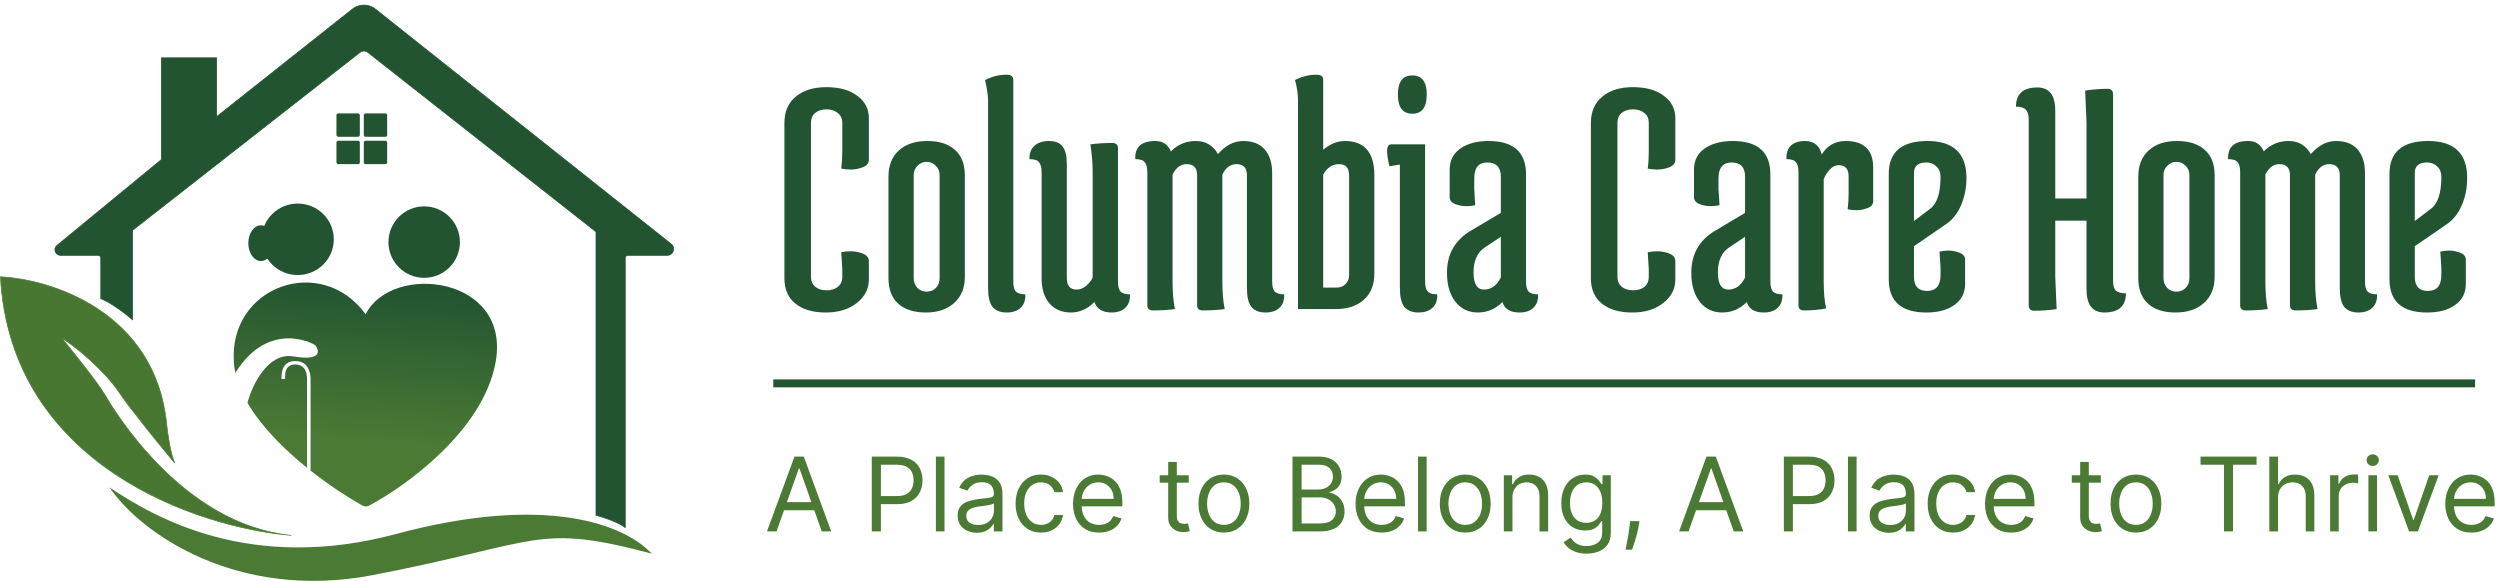 <svg width="241" height="56" viewBox="0 0 24095 5599" fill="none" xmlns="http://www.w3.org/2000/svg">
<path d="M8374 2694C8374 2785 8335 2860 8257 2921C8181 2981 8082 3012 7959 3012C7836 3012 7738 2984 7667 2927C7596 2871 7560 2789 7560 2681V1184C7560 1076 7597 991 7670 931C7744 870 7842 840 7965 840C8091 840 8190 868 8263 924C8337 978 8374 1050 8374 1138V1540C8374 1579 8345 1606 8289 1621C8259 1630 8229 1634 8199 1634C8168 1634 8138 1631 8108 1625C8114 1573 8118 1518 8118 1459V1184C8118 1143 8103 1111 8075 1090C8047 1066 8011 1054 7965 1054C7920 1054 7883 1066 7855 1090C7829 1111 7816 1143 7816 1184V2668C7816 2707 7829 2738 7855 2762C7883 2786 7920 2798 7965 2798C8011 2798 8047 2787 8075 2765C8103 2742 8118 2709 8118 2668V2597L8108 2431C8138 2425 8168 2422 8199 2422C8229 2422 8259 2426 8289 2435C8345 2450 8374 2477 8374 2516V2694ZM8563 2681V1702C8563 1594 8597 1510 8664 1449C8731 1389 8822 1359 8936 1359C9051 1359 9139 1387 9202 1443C9267 1499 9299 1581 9299 1689V2668C9299 2776 9264 2860 9195 2921C9128 2981 9038 3012 8923 3012C8809 3012 8720 2984 8657 2927C8595 2871 8563 2789 8563 2681ZM8806 1689V2681C8806 2718 8818 2749 8842 2775C8866 2799 8895 2811 8930 2811C8966 2811 8997 2799 9020 2775C9044 2749 9056 2718 9056 2681V1689C9056 1653 9044 1622 9020 1599C8997 1573 8966 1560 8930 1560C8895 1560 8866 1573 8842 1599C8818 1622 8806 1653 8806 1689ZM9523 970C9523 920 9513 854 9494 772C9558 738 9627 720 9701 720C9744 720 9766 736 9766 769V2710C9766 2756 9773 2788 9788 2807C9806 2827 9837 2837 9882 2837C9885 2893 9869 2936 9837 2966C9807 2996 9761 3012 9701 3012C9640 3012 9595 2993 9565 2957C9537 2920 9523 2859 9523 2775V970ZM10531 1657C10531 1575 10524 1486 10509 1391C10574 1383 10644 1378 10719 1378C10756 1378 10775 1394 10775 1427V2710C10775 2756 10782 2788 10797 2807C10815 2827 10846 2837 10891 2837C10893 2893 10878 2936 10846 2966C10816 2996 10771 3012 10713 3012C10627 3012 10571 2978 10548 2911C10481 2978 10405 3012 10321 3012C10237 3012 10168 2984 10117 2927C10065 2869 10039 2787 10039 2681V1660C10039 1615 10030 1582 10013 1563C9998 1543 9968 1534 9922 1534C9920 1480 9935 1438 9968 1407C10002 1375 10050 1359 10110 1359C10171 1359 10214 1376 10240 1411C10268 1445 10282 1502 10282 1582V2678C10282 2753 10313 2791 10376 2791C10408 2791 10439 2779 10467 2756C10497 2730 10519 2703 10531 2675V1657ZM11301 2713C11301 2819 11309 2908 11324 2979C11259 2988 11189 2992 11113 2992C11077 2992 11058 2976 11058 2944V1660C11058 1615 11050 1582 11032 1563C11017 1543 10987 1534 10942 1534C10939 1478 10953 1434 10984 1404C11016 1374 11067 1359 11136 1359C11207 1359 11257 1392 11285 1459C11352 1392 11432 1359 11525 1359C11620 1359 11691 1401 11739 1485C11812 1401 11893 1359 11982 1359C12073 1359 12142 1386 12189 1440C12237 1494 12261 1570 12261 1670V2710C12261 2756 12268 2788 12283 2807C12301 2827 12332 2837 12377 2837C12379 2893 12364 2936 12332 2966C12302 2996 12256 3012 12196 3012C12135 3012 12090 2993 12060 2957C12032 2920 12018 2859 12018 2775V1689C12018 1618 11984 1582 11917 1582C11859 1582 11813 1616 11781 1683V2713C11781 2819 11789 2908 11804 2979C11739 2988 11669 2992 11593 2992C11556 2992 11538 2976 11538 2944V1689C11538 1618 11504 1582 11437 1582C11379 1582 11334 1616 11301 1683V2713ZM12510 970C12510 905 12501 839 12481 772C12546 738 12615 720 12689 720C12732 720 12753 736 12753 769V1443C12820 1387 12890 1359 12961 1359C13151 1359 13246 1469 13246 1689V2636C13246 2744 13213 2828 13146 2888C13079 2949 12988 2979 12873 2979H12510V970ZM12753 2772H12880C12917 2772 12946 2761 12967 2739C12991 2716 13003 2685 13003 2649V1693C13003 1619 12971 1582 12906 1582C12841 1582 12790 1616 12753 1683V2772ZM13612 1096C13519 1096 13473 1035 13473 911C13473 788 13519 727 13612 727C13705 727 13751 788 13751 911C13751 1035 13705 1096 13612 1096ZM13411 1391H13735V2710C13735 2756 13743 2788 13758 2807C13775 2827 13807 2837 13852 2837C13854 2893 13839 2936 13807 2966C13776 2996 13731 3012 13670 3012C13610 3012 13565 2993 13534 2957C13506 2920 13492 2859 13492 2775V1586L13392 1602C13377 1546 13369 1497 13369 1456C13369 1413 13383 1391 13411 1391ZM14309 2386C14238 2434 14202 2514 14202 2626C14202 2736 14236 2791 14303 2791C14372 2791 14426 2752 14465 2675V2282L14309 2386ZM14345 1359C14587 1359 14708 1466 14708 1680V2710C14708 2756 14715 2788 14730 2807C14748 2827 14779 2837 14824 2837C14827 2893 14811 2936 14779 2966C14749 2996 14705 3012 14646 3012C14555 3012 14500 2978 14481 2911C14414 2978 14335 3012 14244 3012C14154 3012 14081 2977 14027 2908C13973 2839 13946 2746 13946 2629C13946 2452 14021 2318 14170 2227L14465 2052V1702C14465 1612 14421 1566 14335 1566C14251 1566 14209 1617 14209 1718V1825L14218 1978C14190 1984 14161 1987 14131 1987C14103 1987 14076 1983 14050 1975C13998 1962 13972 1937 13972 1900V1634C13972 1548 14006 1481 14073 1433C14142 1384 14232 1359 14345 1359ZM16147 2694C16147 2785 16108 2860 16030 2921C15954 2981 15855 3012 15732 3012C15609 3012 15512 2984 15440 2927C15369 2871 15333 2789 15333 2681V1184C15333 1076 15370 991 15444 931C15517 870 15615 840 15738 840C15864 840 15963 868 16037 924C16110 978 16147 1050 16147 1138V1540C16147 1579 16119 1606 16063 1621C16032 1630 16002 1634 15972 1634C15942 1634 15911 1631 15881 1625C15888 1573 15891 1518 15891 1459V1184C15891 1143 15877 1111 15849 1090C15821 1066 15784 1054 15738 1054C15693 1054 15656 1066 15628 1090C15602 1111 15589 1143 15589 1184V2668C15589 2707 15602 2738 15628 2762C15656 2786 15693 2798 15738 2798C15784 2798 15821 2787 15849 2765C15877 2742 15891 2709 15891 2668V2597L15881 2431C15911 2425 15942 2422 15972 2422C16002 2422 16032 2426 16063 2435C16119 2450 16147 2477 16147 2516V2694ZM16664 2386C16593 2434 16557 2514 16557 2626C16557 2736 16590 2791 16657 2791C16727 2791 16781 2752 16819 2675V2282L16664 2386ZM16700 1359C16942 1359 17063 1466 17063 1680V2710C17063 2756 17070 2788 17085 2807C17102 2827 17134 2837 17179 2837C17181 2893 17166 2936 17134 2966C17104 2996 17059 3012 17001 3012C16910 3012 16855 2978 16836 2911C16769 2978 16690 3012 16599 3012C16508 3012 16436 2977 16382 2908C16328 2839 16301 2746 16301 2629C16301 2452 16375 2318 16525 2227L16819 2052V1702C16819 1612 16776 1566 16690 1566C16606 1566 16563 1617 16563 1718V1825L16573 1978C16545 1984 16516 1987 16486 1987C16458 1987 16431 1983 16405 1975C16353 1962 16327 1937 16327 1900V1634C16327 1548 16360 1481 16427 1433C16496 1384 16587 1359 16700 1359ZM17577 2713C17577 2817 17585 2904 17600 2973C17535 2986 17465 2992 17390 2992C17353 2992 17334 2976 17334 2944V1660C17334 1615 17326 1582 17308 1563C17293 1543 17263 1534 17218 1534C17216 1478 17230 1434 17260 1404C17292 1374 17338 1359 17396 1359C17482 1359 17536 1402 17558 1488C17612 1402 17689 1359 17788 1359C17965 1359 18054 1444 18054 1615V1939C18054 1976 18028 2000 17976 2013C17950 2022 17922 2026 17892 2026C17864 2026 17836 2023 17808 2017C17814 1969 17817 1918 17817 1864V1699C17817 1628 17785 1592 17720 1592C17690 1592 17662 1606 17636 1634C17610 1662 17590 1694 17577 1728V2713ZM18703 1706C18703 1662 18690 1629 18664 1605C18638 1579 18606 1566 18567 1566C18487 1566 18447 1600 18447 1667V2130L18602 2013C18669 1964 18703 1861 18703 1706ZM18204 2691V1676C18204 1465 18328 1359 18577 1359C18827 1359 18953 1478 18953 1715C18953 1810 18935 1898 18901 1978C18866 2058 18819 2118 18758 2159L18447 2373V2668C18447 2759 18489 2804 18573 2804C18660 2804 18703 2753 18703 2652V2577L18693 2425C18721 2419 18749 2415 18778 2415C18808 2415 18836 2420 18862 2428C18914 2441 18940 2466 18940 2503V2736C18940 2823 18905 2891 18836 2940C18769 2988 18679 3012 18567 3012C18325 3012 18204 2905 18204 2691ZM19553 2940V1151C19553 1106 19543 1075 19524 1057C19507 1038 19475 1028 19430 1028C19430 905 19499 843 19637 843C19752 843 19809 918 19809 1067V1913H20110V1177L20097 873C20171 862 20243 856 20315 856C20349 856 20366 875 20366 911V2704C20366 2749 20375 2782 20392 2801C20412 2818 20444 2827 20490 2827C20490 2950 20420 3012 20282 3012C20168 3012 20110 2937 20110 2788V2127H19809V2675L19822 2979C19749 2990 19676 2995 19605 2995C19570 2995 19553 2977 19553 2940ZM20609 2681V1702C20609 1594 20643 1510 20710 1449C20777 1389 20867 1359 20982 1359C21096 1359 21185 1387 21248 1443C21313 1499 21345 1581 21345 1689V2668C21345 2776 21310 2860 21241 2921C21174 2981 21083 3012 20969 3012C20854 3012 20766 2984 20703 2927C20641 2871 20609 2789 20609 2681ZM20852 1689V2681C20852 2718 20864 2749 20888 2775C20912 2799 20941 2811 20975 2811C21012 2811 21042 2799 21066 2775C21090 2749 21102 2718 21102 2681V1689C21102 1653 21090 1622 21066 1599C21042 1573 21012 1560 20975 1560C20941 1560 20912 1573 20888 1599C20864 1622 20852 1653 20852 1689ZM21834 2713C21834 2819 21842 2908 21857 2979C21792 2988 21722 2992 21646 2992C21610 2992 21591 2976 21591 2944V1660C21591 1615 21583 1582 21565 1563C21550 1543 21520 1534 21475 1534C21472 1478 21487 1434 21517 1404C21549 1374 21600 1359 21669 1359C21740 1359 21790 1392 21818 1459C21885 1392 21965 1359 22058 1359C22153 1359 22224 1401 22272 1485C22345 1401 22426 1359 22515 1359C22606 1359 22675 1386 22722 1440C22770 1494 22794 1570 22794 1670V2710C22794 2756 22801 2788 22816 2807C22834 2827 22865 2837 22910 2837C22913 2893 22897 2936 22865 2966C22835 2996 22789 3012 22729 3012C22668 3012 22623 2993 22593 2957C22565 2920 22551 2859 22551 2775V1689C22551 1618 22517 1582 22450 1582C22392 1582 22346 1616 22314 1683V2713C22314 2819 22322 2908 22337 2979C22272 2988 22202 2992 22126 2992C22089 2992 22071 2976 22071 2944V1689C22071 1618 22037 1582 21970 1582C21912 1582 21867 1616 21834 1683V2713ZM23530 1706C23530 1662 23517 1629 23491 1605C23465 1579 23432 1566 23393 1566C23313 1566 23274 1600 23274 1667V2130L23429 2013C23496 1964 23530 1861 23530 1706ZM23030 2691V1676C23030 1465 23155 1359 23403 1359C23654 1359 23779 1478 23779 1715C23779 1810 23762 1898 23727 1978C23693 2058 23645 2118 23585 2159L23274 2373V2668C23274 2759 23316 2804 23400 2804C23486 2804 23530 2753 23530 2652V2577L23520 2425C23548 2419 23576 2415 23604 2415C23634 2415 23662 2420 23688 2428C23740 2441 23766 2466 23766 2503V2736C23766 2823 23732 2891 23662 2940C23595 2988 23506 3012 23393 3012C23151 3012 23030 2905 23030 2691Z" fill="#225431"/>
<rect x="7453" y="3656.78" width="16402.4" height="76.557" fill="#225431"/>
<path d="M7484 5122H7392L7657 4401H7747L8011 5122H7920L7705 4515H7699L7484 5122ZM7517 4840H7886V4918H7517V4840ZM8402 5122V4401H8646C8702 4401 8748 4412 8784 4432C8821 4452 8847 4479 8865 4514C8882 4548 8891 4587 8891 4629C8891 4672 8882 4710 8865 4745C8847 4780 8821 4807 8785 4828C8749 4849 8703 4859 8647 4859H8473V4781H8644C8683 4781 8714 4775 8738 4761C8761 4748 8778 4730 8789 4707C8799 4684 8805 4658 8805 4629C8805 4600 8799 4575 8789 4552C8778 4529 8761 4511 8737 4498C8714 4485 8682 4479 8643 4479H8490V5122H8402ZM9103 4401V5122H9020V4401H9103ZM9414 5135C9380 5135 9349 5128 9321 5115C9293 5102 9271 5083 9254 5059C9238 5034 9230 5004 9230 4969C9230 4938 9236 4912 9248 4893C9260 4874 9277 4859 9297 4847C9317 4836 9340 4828 9365 4823C9389 4817 9414 4813 9439 4809C9472 4805 9499 4802 9519 4800C9540 4798 9555 4794 9564 4788C9574 4783 9579 4774 9579 4760V4757C9579 4723 9569 4696 9550 4676C9532 4657 9503 4648 9465 4648C9425 4648 9394 4656 9372 4674C9349 4691 9333 4710 9324 4729L9245 4701C9259 4668 9278 4643 9302 4624C9325 4606 9351 4593 9379 4586C9407 4578 9435 4574 9462 4574C9479 4574 9499 4577 9522 4581C9545 4585 9566 4593 9588 4606C9609 4618 9627 4638 9641 4663C9655 4689 9662 4723 9662 4766V5122H9579V5049H9575C9569 5060 9560 5073 9546 5086C9533 5100 9516 5111 9494 5121C9472 5130 9446 5135 9414 5135ZM9427 5060C9460 5060 9487 5054 9510 5041C9533 5028 9550 5011 9561 4991C9573 4970 9579 4949 9579 4926V4850C9575 4855 9568 4858 9556 4862C9544 4865 9530 4868 9515 4871C9499 4873 9485 4875 9470 4877C9456 4879 9444 4880 9435 4881C9414 4884 9393 4889 9375 4895C9356 4901 9341 4910 9330 4923C9318 4935 9313 4952 9313 4973C9313 5002 9323 5023 9345 5038C9366 5053 9394 5060 9427 5060ZM10033 5133C9982 5133 9939 5121 9902 5097C9865 5073 9837 5040 9818 4998C9798 4956 9788 4908 9788 4855C9788 4800 9798 4751 9818 4709C9839 4667 9867 4634 9903 4610C9940 4586 9983 4574 10032 4574C10070 4574 10104 4581 10134 4596C10165 4610 10190 4629 10209 4655C10229 4680 10241 4710 10245 4743H10162C10156 4719 10142 4697 10120 4678C10099 4659 10070 4649 10033 4649C10001 4649 9972 4657 9948 4674C9924 4691 9905 4715 9891 4745C9878 4775 9871 4811 9871 4852C9871 4893 9878 4930 9891 4961C9904 4992 9923 5016 9947 5033C9971 5050 10000 5059 10033 5059C10055 5059 10074 5055 10092 5047C10109 5040 10124 5029 10136 5015C10149 5001 10157 4984 10162 4964H10245C10241 4996 10229 5025 10211 5051C10192 5076 10168 5096 10138 5111C10108 5126 10073 5133 10033 5133ZM10593 5133C10541 5133 10496 5122 10459 5099C10421 5075 10392 5043 10372 5002C10352 4960 10342 4911 10342 4856C10342 4801 10352 4752 10372 4710C10392 4667 10421 4634 10457 4610C10494 4586 10536 4574 10585 4574C10613 4574 10641 4579 10668 4589C10696 4598 10721 4613 10743 4634C10766 4655 10784 4683 10797 4717C10811 4752 10817 4794 10817 4845V4880H10401V4808H10733C10733 4778 10727 4750 10715 4726C10703 4703 10685 4684 10663 4670C10641 4656 10615 4649 10585 4649C10552 4649 10523 4657 10499 4674C10475 4690 10457 4711 10444 4737C10431 4763 10425 4791 10425 4821V4869C10425 4909 10432 4944 10446 4972C10460 5001 10480 5022 10505 5037C10530 5051 10560 5059 10593 5059C10615 5059 10635 5056 10653 5049C10670 5043 10686 5034 10699 5021C10712 5009 10722 4993 10729 4974L10809 4997C10800 5024 10786 5048 10766 5068C10746 5089 10722 5105 10692 5116C10663 5128 10630 5133 10593 5133ZM11457 4581V4652H11177V4581H11457ZM11259 4452H11342V4967C11342 4991 11345 5008 11352 5020C11359 5031 11368 5039 11379 5043C11390 5047 11401 5049 11414 5049C11423 5049 11430 5048 11436 5047C11442 5046 11447 5045 11450 5045L11467 5119C11461 5121 11454 5123 11444 5125C11433 5128 11421 5129 11405 5129C11382 5129 11359 5124 11336 5114C11314 5104 11295 5088 11281 5068C11266 5047 11259 5021 11259 4990V4452ZM11796 5133C11747 5133 11704 5122 11667 5098C11631 5075 11602 5043 11582 5001C11561 4959 11551 4910 11551 4855C11551 4798 11561 4749 11582 4707C11602 4665 11631 4633 11667 4609C11704 4586 11747 4574 11796 4574C11845 4574 11887 4586 11924 4609C11961 4633 11989 4665 12010 4707C12030 4749 12041 4798 12041 4855C12041 4910 12030 4959 12010 5001C11989 5043 11961 5075 11924 5098C11887 5122 11845 5133 11796 5133ZM11796 5059C11833 5059 11863 5049 11887 5030C11911 5011 11929 4986 11941 4955C11952 4924 11958 4891 11958 4855C11958 4818 11952 4785 11941 4754C11929 4722 11911 4697 11887 4678C11863 4659 11833 4649 11796 4649C11759 4649 11728 4659 11704 4678C11681 4697 11663 4722 11651 4754C11640 4785 11634 4818 11634 4855C11634 4891 11640 4924 11651 4955C11663 4986 11681 5011 11704 5030C11728 5049 11759 5059 11796 5059ZM12457 5122V4401H12709C12760 4401 12801 4410 12834 4427C12866 4445 12890 4468 12906 4497C12922 4526 12930 4558 12930 4593C12930 4624 12925 4649 12914 4669C12903 4690 12889 4706 12871 4717C12853 4729 12834 4738 12814 4743V4750C12836 4752 12858 4760 12880 4774C12902 4788 12921 4808 12936 4834C12951 4860 12959 4893 12959 4931C12959 4967 12950 4999 12934 5028C12917 5057 12892 5080 12856 5097C12821 5113 12775 5122 12718 5122H12457ZM12545 5045H12718C12775 5045 12815 5034 12839 5011C12863 4989 12875 4962 12875 4931C12875 4906 12869 4884 12857 4863C12844 4842 12827 4825 12804 4813C12781 4800 12754 4794 12722 4794H12545V5045ZM12545 4718H12707C12733 4718 12757 4713 12778 4703C12799 4692 12816 4678 12828 4659C12841 4640 12847 4618 12847 4593C12847 4561 12836 4534 12814 4512C12792 4490 12757 4479 12709 4479H12545V4718ZM13317 5133C13265 5133 13220 5122 13182 5099C13145 5075 13116 5043 13096 5002C13075 4960 13065 4911 13065 4856C13065 4801 13075 4752 13096 4710C13116 4667 13144 4634 13181 4610C13217 4586 13260 4574 13309 4574C13337 4574 13365 4579 13392 4589C13420 4598 13445 4613 13467 4634C13490 4655 13508 4683 13521 4717C13534 4752 13541 4794 13541 4845V4880H13124V4808H13457C13457 4778 13450 4750 13438 4726C13426 4703 13409 4684 13387 4670C13365 4656 13339 4649 13309 4649C13276 4649 13247 4657 13223 4674C13199 4690 13181 4711 13168 4737C13155 4763 13148 4791 13148 4821V4869C13148 4909 13155 4944 13169 4972C13184 5001 13204 5022 13229 5037C13254 5051 13284 5059 13317 5059C13339 5059 13359 5056 13376 5049C13394 5043 13410 5034 13422 5021C13435 5009 13445 4993 13452 4974L13533 4997C13524 5024 13510 5048 13490 5068C13470 5089 13445 5105 13416 5116C13387 5128 13354 5133 13317 5133ZM13750 4401V5122H13667V4401H13750ZM14122 5133C14073 5133 14030 5122 13994 5098C13957 5075 13928 5043 13908 5001C13887 4959 13877 4910 13877 4855C13877 4798 13887 4749 13908 4707C13928 4665 13957 4633 13994 4609C14030 4586 14073 4574 14122 4574C14171 4574 14213 4586 14250 4609C14287 4633 14316 4665 14336 4707C14357 4749 14367 4798 14367 4855C14367 4910 14357 4959 14336 5001C14316 5043 14287 5075 14250 5098C14213 5122 14171 5133 14122 5133ZM14122 5059C14159 5059 14190 5049 14213 5030C14237 5011 14255 4986 14267 4955C14278 4924 14284 4891 14284 4855C14284 4818 14278 4785 14267 4754C14255 4722 14237 4697 14213 4678C14190 4659 14159 4649 14122 4649C14085 4649 14054 4659 14031 4678C14007 4697 13989 4722 13977 4754C13966 4785 13960 4818 13960 4855C13960 4891 13966 4924 13977 4955C13989 4986 14007 5011 14031 5030C14054 5049 14085 5059 14122 5059ZM14577 4797V5122H14494V4581H14574V4666H14581C14594 4638 14613 4616 14639 4600C14664 4583 14698 4574 14739 4574C14775 4574 14807 4582 14835 4597C14862 4612 14883 4634 14899 4665C14914 4695 14921 4733 14921 4779V5122H14838V4784C14838 4742 14827 4709 14805 4685C14783 4661 14753 4649 14715 4649C14688 4649 14664 4655 14644 4666C14623 4678 14607 4695 14595 4717C14583 4739 14577 4765 14577 4797ZM15291 5336C15251 5336 15217 5331 15188 5320C15159 5310 15135 5297 15116 5280C15097 5264 15082 5246 15070 5227L15137 5181C15144 5191 15154 5202 15165 5215C15177 5228 15192 5239 15212 5248C15232 5258 15259 5263 15291 5263C15335 5263 15371 5252 15399 5231C15428 5210 15442 5177 15442 5132V5022H15435C15429 5032 15420 5044 15409 5059C15398 5073 15382 5086 15361 5097C15340 5108 15312 5113 15277 5113C15234 5113 15194 5103 15160 5083C15125 5062 15098 5032 15078 4992C15058 4953 15048 4905 15048 4849C15048 4794 15058 4745 15077 4704C15097 4663 15124 4631 15158 4609C15193 4586 15233 4574 15279 4574C15314 4574 15342 4580 15362 4592C15383 4604 15399 4617 15410 4631C15422 4646 15430 4658 15436 4667H15445V4581H15525V5137C15525 5184 15514 5222 15493 5251C15472 5280 15444 5301 15409 5315C15374 5329 15335 5336 15291 5336ZM15289 5039C15322 5039 15350 5031 15373 5016C15396 5001 15413 4979 15425 4950C15437 4922 15443 4887 15443 4847C15443 4809 15438 4774 15426 4744C15414 4715 15397 4691 15374 4674C15351 4657 15322 4649 15289 4649C15253 4649 15224 4658 15201 4676C15177 4694 15160 4718 15148 4748C15137 4778 15131 4811 15131 4847C15131 4885 15137 4918 15149 4947C15160 4976 15178 4998 15201 5015C15225 5031 15254 5039 15289 5039ZM15801 5023L15795 5061C15791 5088 15785 5117 15777 5147C15769 5178 15761 5206 15752 5233C15743 5260 15736 5282 15730 5298H15667C15670 5283 15674 5263 15679 5238C15684 5214 15689 5186 15694 5156C15699 5125 15703 5094 15707 5063L15711 5023H15801ZM16274 5122H16183L16447 4401H16537L16802 5122H16710L16495 4515H16490L16274 5122ZM16308 4840H16677V4918H16308V4840ZM17193 5122V4401H17436C17493 4401 17539 4412 17575 4432C17611 4452 17638 4479 17655 4514C17673 4548 17681 4587 17681 4629C17681 4672 17673 4710 17655 4745C17638 4780 17612 4807 17576 4828C17540 4849 17494 4859 17438 4859H17263V4781H17435C17474 4781 17505 4775 17528 4761C17552 4748 17569 4730 17579 4707C17590 4684 17595 4658 17595 4629C17595 4600 17590 4575 17579 4552C17569 4529 17552 4511 17528 4498C17504 4485 17473 4479 17434 4479H17280V5122H17193ZM17894 4401V5122H17811V4401H17894ZM18205 5135C18170 5135 18139 5128 18111 5115C18084 5102 18061 5083 18045 5059C18029 5034 18020 5004 18020 4969C18020 4938 18026 4912 18039 4893C18051 4874 18067 4859 18088 4847C18108 4836 18130 4828 18155 4823C18180 4817 18205 4813 18230 4809C18263 4805 18289 4802 18310 4800C18331 4798 18346 4794 18355 4788C18365 4783 18369 4774 18369 4760V4757C18369 4723 18360 4696 18341 4676C18322 4657 18294 4648 18255 4648C18216 4648 18185 4656 18162 4674C18140 4691 18124 4710 18115 4729L18036 4701C18050 4668 18069 4643 18092 4624C18116 4606 18142 4593 18170 4586C18198 4578 18225 4574 18253 4574C18270 4574 18290 4577 18312 4581C18335 4585 18357 4593 18378 4606C18400 4618 18417 4638 18431 4663C18445 4689 18452 4723 18452 4766V5122H18369V5049H18365C18360 5060 18350 5073 18337 5086C18324 5100 18306 5111 18285 5121C18263 5130 18236 5135 18205 5135ZM18217 5060C18250 5060 18278 5054 18300 5041C18323 5028 18340 5011 18352 4991C18363 4970 18369 4949 18369 4926V4850C18366 4855 18358 4858 18346 4862C18334 4865 18321 4868 18305 4871C18290 4873 18275 4875 18261 4877C18246 4879 18235 4880 18226 4881C18204 4884 18184 4889 18165 4895C18147 4901 18132 4910 18120 4923C18109 4935 18103 4952 18103 4973C18103 5002 18114 5023 18135 5038C18157 5053 18184 5060 18217 5060ZM18824 5133C18773 5133 18729 5121 18693 5097C18656 5073 18628 5040 18608 4998C18588 4956 18579 4908 18579 4855C18579 4800 18589 4751 18609 4709C18629 4667 18658 4634 18694 4610C18731 4586 18773 4574 18822 4574C18860 4574 18894 4581 18925 4596C18955 4610 18980 4629 19000 4655C19019 4680 19031 4710 19036 4743H18953C18947 4719 18933 4697 18911 4678C18889 4659 18860 4649 18824 4649C18791 4649 18763 4657 18738 4674C18714 4691 18695 4715 18682 4745C18668 4775 18662 4811 18662 4852C18662 4893 18668 4930 18681 4961C18695 4992 18713 5016 18738 5033C18762 5050 18791 5059 18824 5059C18845 5059 18865 5055 18882 5047C18900 5040 18915 5029 18927 5015C18939 5001 18948 4984 18953 4964H19036C19031 4996 19020 5025 19001 5051C18983 5076 18959 5096 18928 5111C18898 5126 18863 5133 18824 5133ZM19384 5133C19332 5133 19287 5122 19249 5099C19212 5075 19183 5043 19162 5002C19142 4960 19132 4911 19132 4856C19132 4801 19142 4752 19162 4710C19183 4667 19211 4634 19247 4610C19284 4586 19327 4574 19376 4574C19404 4574 19432 4579 19459 4589C19486 4598 19511 4613 19534 4634C19556 4655 19574 4683 19588 4717C19601 4752 19608 4794 19608 4845V4880H19191V4808H19523C19523 4778 19517 4750 19505 4726C19493 4703 19476 4684 19454 4670C19432 4656 19406 4649 19376 4649C19342 4649 19314 4657 19290 4674C19266 4690 19247 4711 19234 4737C19222 4763 19215 4791 19215 4821V4869C19215 4909 19222 4944 19236 4972C19251 5001 19270 5022 19296 5037C19321 5051 19350 5059 19384 5059C19406 5059 19426 5056 19443 5049C19461 5043 19476 5034 19489 5021C19502 5009 19512 4993 19519 4974L19599 4997C19591 5024 19577 5048 19557 5068C19537 5089 19512 5105 19483 5116C19454 5128 19421 5133 19384 5133ZM20248 4581V4652H19968V4581H20248ZM20049 4452H20132V4967C20132 4991 20136 5008 20143 5020C20150 5031 20159 5039 20169 5043C20180 5047 20192 5049 20204 5049C20213 5049 20221 5048 20227 5047C20233 5046 20237 5045 20241 5045L20258 5119C20252 5121 20244 5123 20234 5125C20224 5128 20211 5129 20196 5129C20172 5129 20149 5124 20127 5114C20104 5104 20086 5088 20071 5068C20057 5047 20049 5021 20049 4990V4452ZM20586 5133C20538 5133 20495 5122 20458 5098C20421 5075 20393 5043 20372 5001C20352 4959 20342 4910 20342 4855C20342 4798 20352 4749 20372 4707C20393 4665 20421 4633 20458 4609C20495 4586 20538 4574 20586 4574C20635 4574 20678 4586 20715 4609C20751 4633 20780 4665 20800 4707C20821 4749 20831 4798 20831 4855C20831 4910 20821 4959 20800 5001C20780 5043 20751 5075 20715 5098C20678 5122 20635 5133 20586 5133ZM20586 5059C20624 5059 20654 5049 20678 5030C20702 5011 20720 4986 20731 4955C20743 4924 20748 4891 20748 4855C20748 4818 20743 4785 20731 4754C20720 4722 20702 4697 20678 4678C20654 4659 20624 4649 20586 4649C20549 4649 20519 4659 20495 4678C20471 4697 20453 4722 20442 4754C20430 4785 20425 4818 20425 4855C20425 4891 20430 4924 20442 4955C20453 4986 20471 5011 20495 5030C20519 5049 20549 5059 20586 5059ZM21209 4479V4401H21749V4479H21522V5122H21435V4479H21209ZM21956 4797V5122H21872V4401H21956V4666H21963C21975 4638 21994 4616 22020 4599C22045 4583 22079 4574 22122 4574C22158 4574 22191 4582 22218 4597C22246 4611 22267 4634 22283 4664C22298 4694 22306 4732 22306 4779V5122H22223V4784C22223 4741 22212 4708 22189 4685C22167 4661 22137 4649 22098 4649C22070 4649 22046 4655 22024 4666C22003 4678 21986 4695 21974 4717C21962 4739 21956 4765 21956 4797ZM22458 5122V4581H22538V4663H22544C22554 4636 22571 4615 22597 4598C22623 4581 22652 4573 22684 4573C22691 4573 22698 4573 22707 4573C22716 4574 22723 4574 22728 4574V4659C22725 4658 22719 4657 22709 4656C22699 4654 22688 4653 22677 4653C22651 4653 22628 4659 22607 4670C22587 4681 22570 4696 22558 4715C22547 4734 22541 4756 22541 4780V5122H22458ZM22827 5122V4581H22910V5122H22827ZM22869 4491C22853 4491 22839 4486 22827 4475C22815 4464 22810 4451 22810 4435C22810 4420 22815 4406 22827 4395C22839 4384 22853 4379 22869 4379C22885 4379 22899 4384 22910 4395C22922 4406 22928 4420 22928 4435C22928 4451 22922 4464 22910 4475C22899 4486 22885 4491 22869 4491ZM23504 4581L23304 5122H23219L23019 4581H23109L23259 5012H23264L23413 4581H23504ZM23820 5133C23768 5133 23723 5122 23686 5099C23648 5075 23619 5043 23599 5002C23579 4960 23568 4911 23568 4856C23568 4801 23579 4752 23599 4710C23619 4667 23648 4634 23684 4610C23720 4586 23763 4574 23812 4574C23840 4574 23868 4579 23895 4589C23923 4598 23948 4613 23970 4634C23993 4655 24011 4683 24024 4717C24037 4752 24044 4794 24044 4845V4880H23628V4808H23960C23960 4778 23954 4750 23941 4726C23929 4703 23912 4684 23890 4670C23868 4656 23842 4649 23812 4649C23779 4649 23750 4657 23726 4674C23702 4690 23684 4711 23671 4737C23658 4763 23652 4791 23652 4821V4869C23652 4909 23659 4944 23673 4972C23687 5001 23707 5022 23732 5037C23757 5051 23787 5059 23820 5059C23842 5059 23862 5056 23880 5049C23897 5043 23913 5034 23926 5021C23939 5009 23948 4993 23956 4974L24036 4997C24027 5024 24013 5048 23993 5068C23973 5089 23949 5105 23919 5116C23890 5128 23857 5133 23820 5133Z" fill="#4B7A34"/>
<path d="M4 2668C102 4488 1914 5087 2808 5160C1752 5058 1090 3941 1009 3802C944 3691 706 3393 595 3259C727 3337 1005 3571 1145 3778C1256 3944 1551 4304 1684 4464C1641 4361 1614 4170 1606 4087C1498 3006 493 2691 4 2668Z" fill="#487731" stroke="#4F7E36" stroke-width="6.789"/>
<path d="M3820 5146C5262 4759 6019 5055 6281 5336C5160 5038 5215 5231 3592 5543C2294 5793 1358 5146 1056 4698C1501 4997 2422 5521 3820 5146Z" fill="#4B7A34"/>
<path d="M1277 2220V3082C1125 2952 1010 2892 971 2879V2488C971 2473 959 2461 944 2461H583C532 2461 509 2397 549 2365L1555 1538V557H2088V1124L3397 87C3462 36 3553 36 3617 87L6469 2352C6515 2388 6489 2461 6431 2461H6053C6038 2461 6026 2473 6026 2488V5085C5964 5034 5812 4984 5744 4966V2234L3545 505C3523 487 3492 487 3469 505L1277 2220Z" fill="#225431" stroke="#21532E" stroke-width="6.789"/>
<path d="M2254 3494C2200 2761 3094 2439 3524 3029C3774 2528 4930 2658 4776 3494C4655 4154 3905 4690 3555 4874C3536 4884 3512 4884 3493 4873C3354 4795 3173 4678 2993 4536V3653C2993 3628 2989 3586 2969 3549C2959 3530 2945 3512 2924 3500C2903 3487 2877 3480 2845 3480C2812 3480 2787 3487 2767 3501C2748 3514 2735 3533 2727 3552C2712 3589 2713 3632 2713 3653H2747C2747 3630 2746 3595 2758 3565C2764 3550 2773 3538 2786 3529C2799 3520 2818 3513 2845 3513C2871 3513 2891 3519 2906 3529C2921 3538 2932 3550 2940 3565C2956 3594 2959 3630 2959 3653V4509C2737 4330 2519 4113 2385 3883C2430 3708 2585 3395 2824 3435C3146 3489 3056 3346 3038 3328C3021 3310 2588 3080 2268 3594C2261 3561 2256 3527 2254 3494Z" fill="url(#paint0_linear_348_168)"/>
<ellipse cx="2869.14" cy="2306.48" rx="347.785" ry="344.408" fill="#225431"/>
<ellipse cx="2514.59" cy="2343.58" rx="121.556" ry="172.204" fill="#225431"/>
<ellipse cx="4088.07" cy="2333.48" rx="344.408" ry="344.408" fill="#225431"/>
<rect x="3242.45" y="1093.06" width="225.181" height="225.181" rx="16.477" fill="#225431"/>
<rect x="3242.45" y="1356.72" width="225.181" height="225.181" rx="16.477" fill="#225431"/>
<rect x="3506.07" y="1093.06" width="225.181" height="225.181" rx="16.477" fill="#225431"/>
<rect x="3506.07" y="1356.72" width="225.181" height="225.181" rx="16.477" fill="#225431"/>
<defs>
<linearGradient id="paint0_linear_348_168" x1="3790.94" y1="2758.98" x2="3669.38" y2="4251.41" gradientUnits="userSpaceOnUse">
<stop stop-color="#225431"/>
<stop offset="1" stop-color="#4B7A34"/>
</linearGradient>
</defs>
</svg>
